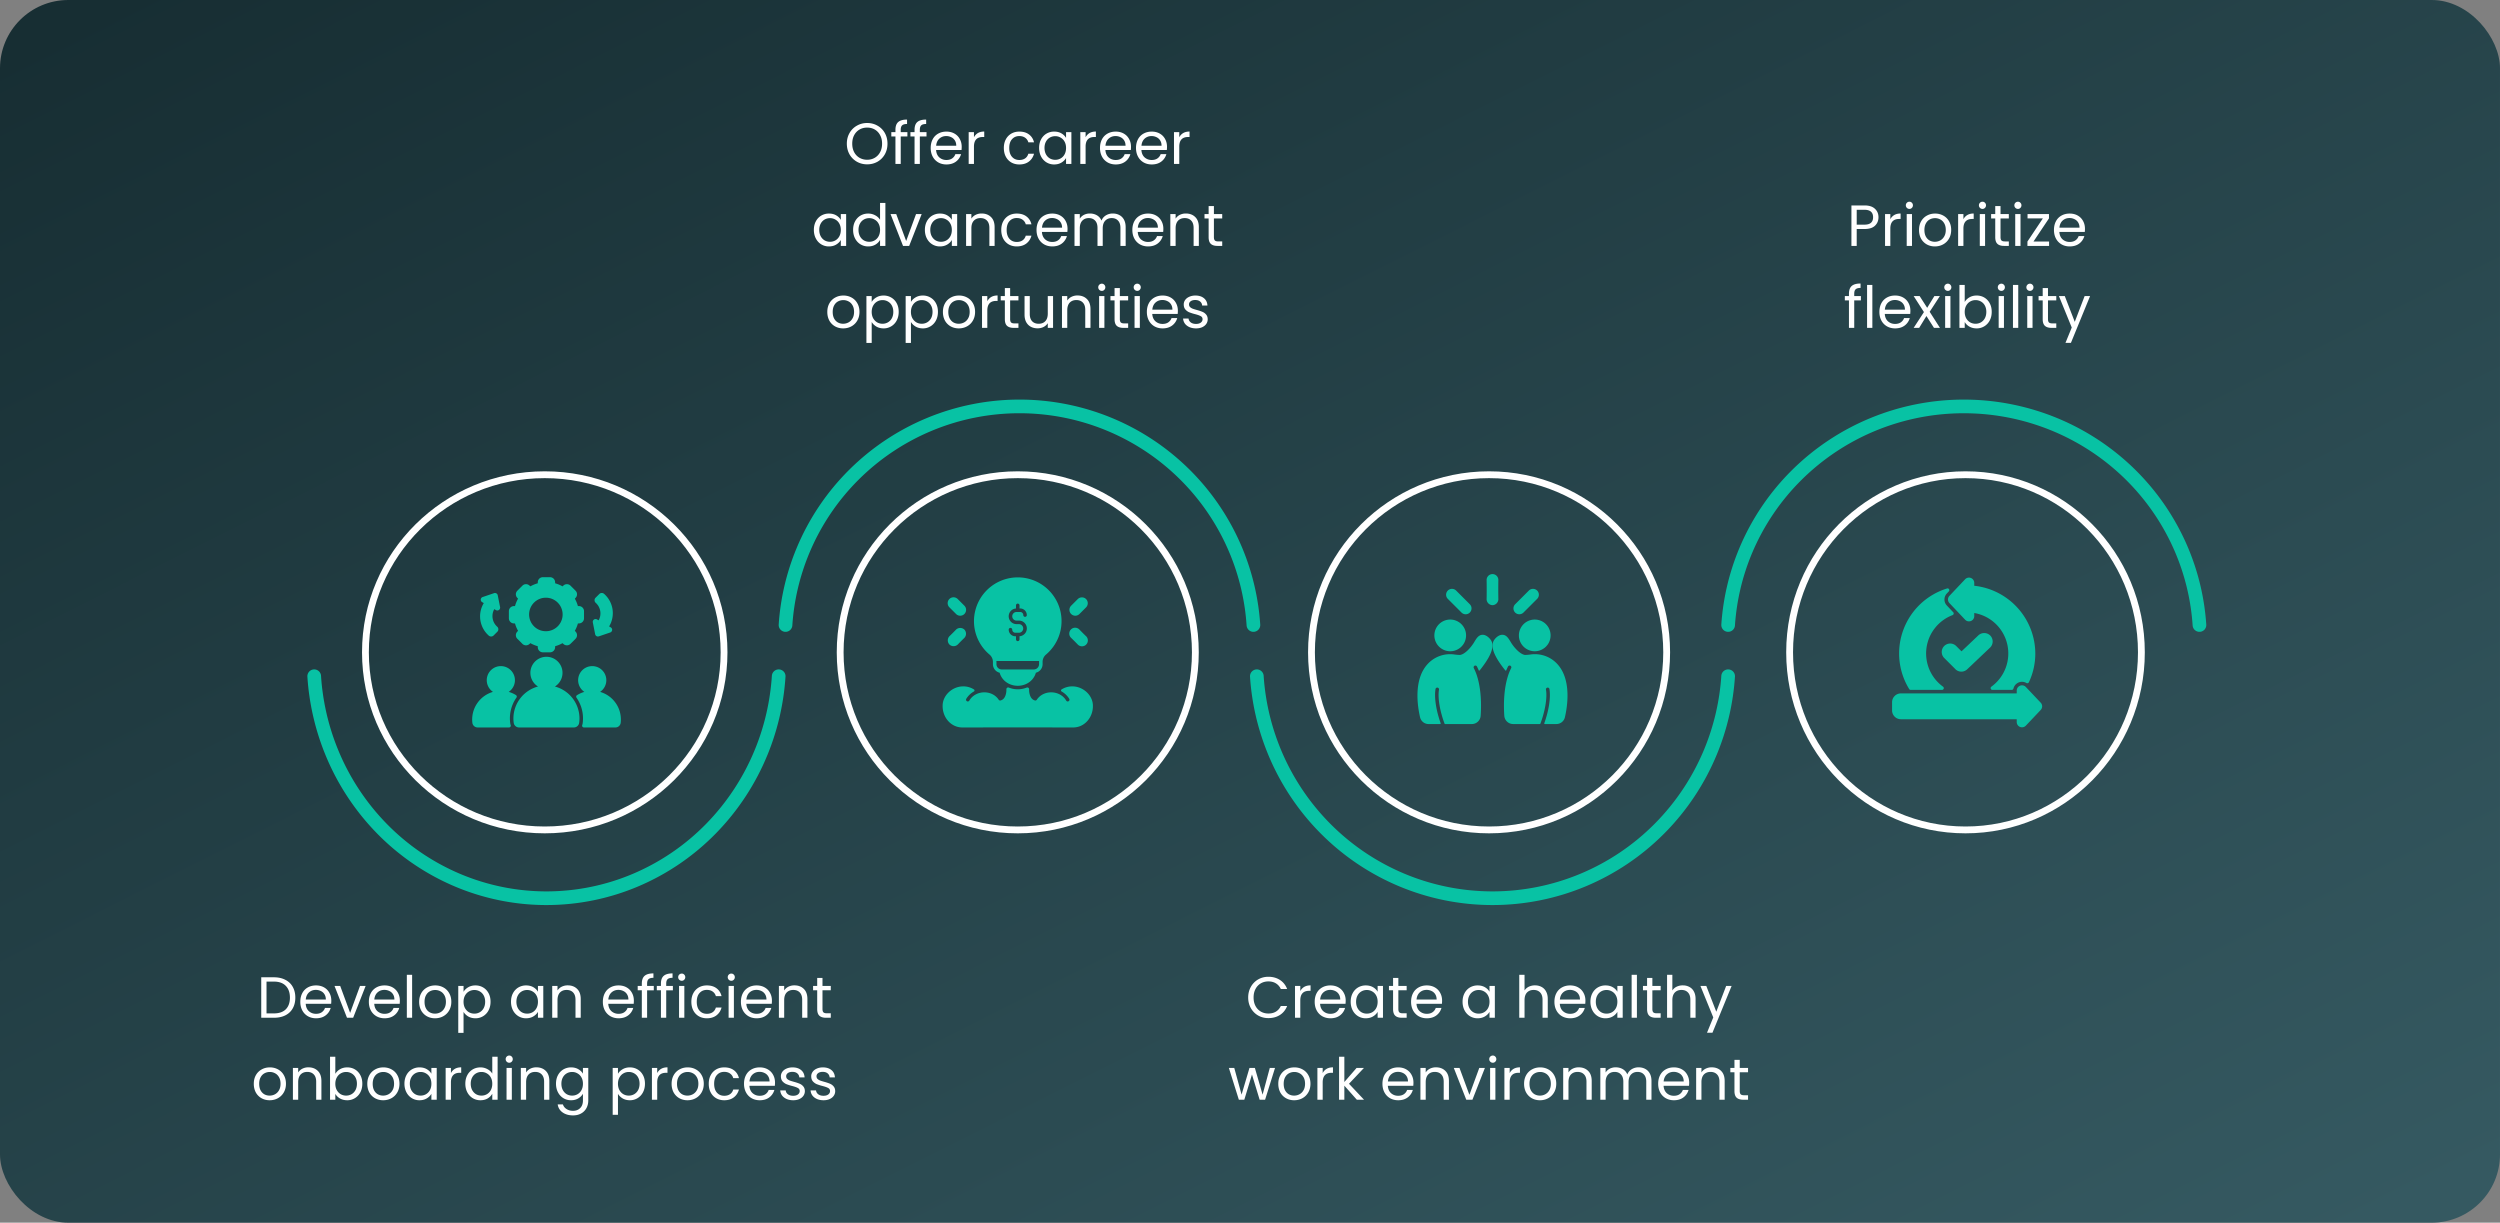 <svg xmlns="http://www.w3.org/2000/svg" width="732" height="358" fill="none"><rect width="100%" height="100%" fill="#808080" stroke="none"/><rect width="732" height="358" fill="url(#a)" rx="20"/><path stroke="#fff" stroke-width="2" d="M159.5 139c29.004 0 52.5 23.29 52.5 52s-23.496 52-52.5 52-52.5-23.29-52.5-52 23.496-52 52.5-52Z"/><path stroke="#08C2A4" stroke-linecap="round" stroke-width="4" d="M228 198a70.736 70.736 0 0 1-5.039 22.037 69.7 69.7 0 0 1-14.773 22.579 68.1 68.1 0 0 1-22.109 15.086A66.9 66.9 0 0 1 160 263c-8.949 0-17.811-1.8-26.079-5.298a68.1 68.1 0 0 1-22.109-15.086 69.7 69.7 0 0 1-14.773-22.579A70.7 70.7 0 0 1 92 198M230 183a68.385 68.385 0 0 1 5.076-21.698 68.5 68.5 0 0 1 14.881-22.231 68.7 68.7 0 0 1 22.272-14.855 68.75 68.75 0 0 1 52.542 0 68.7 68.7 0 0 1 22.272 14.855 68.5 68.5 0 0 1 14.881 22.231A68.4 68.4 0 0 1 367 183M506 198a70 70 0 0 1-5.113 22.037 69.6 69.6 0 0 1-14.99 22.579 69.1 69.1 0 0 1-22.434 15.086A68.8 68.8 0 0 1 437 263a68.8 68.8 0 0 1-26.463-5.298 69.1 69.1 0 0 1-22.434-15.086 69.6 69.6 0 0 1-14.99-22.579A70 70 0 0 1 368 198M506 183a68.07 68.07 0 0 1 5.113-21.698 68.5 68.5 0 0 1 14.99-22.231 69.2 69.2 0 0 1 22.434-14.855A69.7 69.7 0 0 1 575 119a69.7 69.7 0 0 1 26.463 5.216 69.2 69.2 0 0 1 22.434 14.855 68.5 68.5 0 0 1 14.99 22.231A68 68 0 0 1 644 183"/><circle cx="298" cy="191" r="52" stroke="#fff" stroke-width="2"/><circle cx="436" cy="191" r="52" stroke="#fff" stroke-width="2"/><path stroke="#fff" stroke-width="2" d="M575.5 139c28.434 0 51.5 23.272 51.5 52s-23.066 52-51.5 52-51.5-23.272-51.5-52 23.066-52 51.5-52Z"/><path fill="#fff" d="M80.179 286.151q1.938 0 3.349.731 1.428.714 2.176 2.057.765 1.342.765 3.162t-.765 3.162q-.748 1.326-2.176 2.04-1.411.697-3.35.697H76.49v-11.849zm0 10.574q2.295 0 3.502-1.207 1.207-1.224 1.207-3.417 0-2.21-1.224-3.451-1.208-1.24-3.485-1.241h-2.142v9.316zm16.83-3.74q0 .442-.05.935h-7.447q.085 1.377.935 2.159.867.765 2.091.765 1.003 0 1.666-.459.68-.476.952-1.258h1.666a4.05 4.05 0 0 1-1.496 2.193q-1.122.833-2.788.833-1.326 0-2.38-.595a4.25 4.25 0 0 1-1.632-1.683q-.595-1.106-.595-2.55 0-1.445.578-2.533a4 4 0 0 1 1.615-1.666q1.055-.595 2.414-.595 1.326 0 2.346.578a3.93 3.93 0 0 1 1.564 1.598q.561 1.003.561 2.278m-1.598-.323q0-.884-.39-1.513a2.46 2.46 0 0 0-1.072-.969 3.2 3.2 0 0 0-1.479-.34q-1.172 0-2.006.748-.816.748-.935 2.074zm7.108 3.91 2.89-7.888h1.649L103.403 298h-1.802l-3.655-9.316h1.666zm14.561-3.587q0 .442-.051.935h-7.446q.086 1.377.935 2.159.867.765 2.091.765 1.003 0 1.666-.459.68-.476.952-1.258h1.666a4.05 4.05 0 0 1-1.496 2.193q-1.122.833-2.788.833-1.326 0-2.38-.595a4.25 4.25 0 0 1-1.632-1.683q-.595-1.106-.595-2.55 0-1.445.578-2.533a4.02 4.02 0 0 1 1.615-1.666q1.055-.595 2.414-.595 1.326 0 2.346.578t1.564 1.598q.561 1.003.561 2.278m-1.598-.323q0-.884-.391-1.513a2.45 2.45 0 0 0-1.071-.969 3.2 3.2 0 0 0-1.479-.34q-1.173 0-2.006.748-.816.748-.935 2.074zm5.187-7.242V298h-1.547v-12.58zm6.7 12.733q-1.31 0-2.38-.595a4.33 4.33 0 0 1-1.666-1.683q-.595-1.106-.595-2.55 0-1.428.612-2.516a4.25 4.25 0 0 1 1.7-1.683q1.071-.595 2.397-.595t2.397.595a4.2 4.2 0 0 1 1.683 1.666q.629 1.088.629 2.533t-.646 2.55a4.4 4.4 0 0 1-1.717 1.683q-1.088.595-2.414.595m0-1.36q.833 0 1.564-.391a2.93 2.93 0 0 0 1.173-1.173q.459-.782.459-1.904t-.442-1.904-1.156-1.156a3.17 3.17 0 0 0-1.547-.391q-.85 0-1.564.391-.697.374-1.122 1.156t-.425 1.904q0 1.139.408 1.921.424.781 1.122 1.173a3.2 3.2 0 0 0 1.53.374m8.358-6.392q.459-.8 1.36-1.326.918-.544 2.125-.544 1.24 0 2.244.595 1.02.596 1.598 1.683.578 1.071.578 2.499 0 1.411-.578 2.516a4.25 4.25 0 0 1-1.598 1.717 4.22 4.22 0 0 1-2.244.612q-1.19 0-2.108-.527-.901-.544-1.377-1.343v6.137h-1.547v-13.736h1.547zm6.324 2.907q0-1.054-.425-1.836a2.93 2.93 0 0 0-1.156-1.19 3.13 3.13 0 0 0-1.581-.408q-.85 0-1.581.425-.714.408-1.156 1.207-.425.782-.425 1.819 0 1.054.425 1.853.442.782 1.156 1.207a3.2 3.2 0 0 0 1.581.408 3.13 3.13 0 0 0 1.581-.408 3.04 3.04 0 0 0 1.156-1.207q.425-.8.425-1.87m7.572 0q0-1.428.578-2.499a4.2 4.2 0 0 1 1.581-1.683 4.4 4.4 0 0 1 2.261-.595q1.224 0 2.125.527.9.526 1.343 1.326v-1.7h1.564V298h-1.564v-1.734q-.459.816-1.377 1.36-.902.527-2.108.527a4.2 4.2 0 0 1-2.244-.612 4.3 4.3 0 0 1-1.581-1.717q-.578-1.105-.578-2.516m7.888.017q0-1.055-.425-1.836a2.93 2.93 0 0 0-1.156-1.19 3.04 3.04 0 0 0-1.581-.425 3.13 3.13 0 0 0-1.581.408 2.96 2.96 0 0 0-1.139 1.19q-.425.781-.425 1.836 0 1.07.425 1.87.425.782 1.139 1.207a3.13 3.13 0 0 0 1.581.408 3.13 3.13 0 0 0 1.581-.408 3.05 3.05 0 0 0 1.156-1.207q.425-.799.425-1.853m8.717-4.811q1.7 0 2.754 1.037 1.054 1.02 1.054 2.958V298h-1.53v-5.27q0-1.394-.697-2.125-.697-.748-1.904-.748-1.224 0-1.955.765-.714.765-.714 2.227V298h-1.547v-9.316h1.547v1.326q.46-.714 1.241-1.105a3.9 3.9 0 0 1 1.751-.391m19.367 4.471q0 .442-.051.935h-7.446q.085 1.377.935 2.159.867.765 2.091.765 1.003 0 1.666-.459.68-.476.952-1.258h1.666a4.05 4.05 0 0 1-1.496 2.193q-1.122.833-2.788.833-1.326 0-2.38-.595a4.25 4.25 0 0 1-1.632-1.683q-.595-1.106-.595-2.55 0-1.445.578-2.533a4 4 0 0 1 1.615-1.666q1.054-.595 2.414-.595 1.326 0 2.346.578t1.564 1.598q.561 1.003.561 2.278m-1.598-.323q0-.884-.391-1.513a2.46 2.46 0 0 0-1.071-.969 3.2 3.2 0 0 0-1.479-.34q-1.173 0-2.006.748-.816.748-.935 2.074zm7.431-2.703h-1.955V298h-1.547v-8.041h-1.207v-1.275h1.207v-.663q0-1.564.799-2.278.816-.73 2.601-.731v1.292q-1.02 0-1.445.408-.408.391-.408 1.309v.663h1.955zm5.595 0h-1.955V298h-1.547v-8.041h-1.207v-1.275h1.207v-.663q0-1.564.799-2.278.816-.73 2.601-.731v1.292q-1.02 0-1.445.408-.408.391-.408 1.309v.663h1.955zm2.603-2.788q-.442 0-.748-.306a1.02 1.02 0 0 1-.306-.748q0-.442.306-.748t.748-.306q.424 0 .714.306.306.306.306.748t-.306.748a.94.94 0 0 1-.714.306m.748 1.513V298h-1.547v-9.316zm2.058 4.641q0-1.445.578-2.516a4.17 4.17 0 0 1 1.598-1.683q1.038-.595 2.363-.595 1.718 0 2.822.833 1.122.833 1.479 2.312h-1.666a2.37 2.37 0 0 0-.935-1.343q-.68-.493-1.7-.493-1.326 0-2.142.918-.816.901-.816 2.567 0 1.683.816 2.601t2.142.918q1.02 0 1.7-.476t.935-1.36h1.666q-.374 1.428-1.496 2.295-1.122.85-2.805.85-1.325 0-2.363-.595a4.17 4.17 0 0 1-1.598-1.683q-.578-1.087-.578-2.55m11.703-6.154q-.442 0-.748-.306a1.02 1.02 0 0 1-.306-.748q0-.442.306-.748.307-.306.748-.306a.94.94 0 0 1 .714.306q.306.306.306.748t-.306.748a.94.94 0 0 1-.714.306m.748 1.513V298h-1.547v-9.316zm11.137 4.301q0 .442-.051.935h-7.446q.085 1.377.935 2.159.867.765 2.091.765 1.003 0 1.666-.459.68-.476.952-1.258h1.666a4.05 4.05 0 0 1-1.496 2.193q-1.122.833-2.788.833-1.326 0-2.38-.595a4.25 4.25 0 0 1-1.632-1.683q-.595-1.106-.595-2.55 0-1.445.578-2.533a4 4 0 0 1 1.615-1.666q1.054-.595 2.414-.595 1.326 0 2.346.578t1.564 1.598q.561 1.003.561 2.278m-1.598-.323q0-.884-.391-1.513a2.46 2.46 0 0 0-1.071-.969 3.2 3.2 0 0 0-1.479-.34q-1.173 0-2.006.748-.816.748-.935 2.074zm8.179-4.148q1.7 0 2.754 1.037 1.054 1.02 1.054 2.958V298h-1.53v-5.27q0-1.394-.697-2.125-.697-.748-1.904-.748-1.224 0-1.955.765-.714.765-.714 2.227V298h-1.547v-9.316h1.547v1.326q.46-.714 1.241-1.105a3.9 3.9 0 0 1 1.751-.391m8.222 1.445v5.491q0 .68.289.969.29.272 1.003.272h1.139V298h-1.394q-1.292 0-1.938-.595t-.646-1.955v-5.491h-1.207v-1.275h1.207v-2.346h1.547v2.346h2.431v1.275zM78.951 322.153q-1.31 0-2.38-.595a4.33 4.33 0 0 1-1.666-1.683q-.595-1.106-.595-2.55 0-1.428.612-2.516a4.26 4.26 0 0 1 1.7-1.683q1.071-.595 2.397-.595t2.397.595a4.2 4.2 0 0 1 1.683 1.666q.629 1.088.629 2.533t-.646 2.55a4.4 4.4 0 0 1-1.717 1.683q-1.088.595-2.414.595m0-1.36q.832 0 1.564-.391a2.93 2.93 0 0 0 1.173-1.173q.459-.782.459-1.904t-.442-1.904-1.156-1.156a3.17 3.17 0 0 0-1.547-.391 3.2 3.2 0 0 0-1.564.391q-.698.374-1.122 1.156t-.425 1.904q0 1.139.408 1.921.424.781 1.122 1.173.696.374 1.53.374m11.35-8.279q1.7 0 2.754 1.037 1.053 1.02 1.054 2.958V322h-1.53v-5.27q0-1.394-.697-2.125-.698-.748-1.904-.748-1.224 0-1.955.765-.714.765-.714 2.227V322h-1.547v-9.316h1.547v1.326q.46-.714 1.24-1.105a3.9 3.9 0 0 1 1.752-.391m7.882 1.904q.476-.833 1.394-1.36t2.091-.527q1.257 0 2.261.595a4.2 4.2 0 0 1 1.581 1.683q.578 1.071.578 2.499 0 1.411-.578 2.516a4.26 4.26 0 0 1-1.598 1.717 4.22 4.22 0 0 1-2.244.612q-1.207 0-2.125-.527-.901-.527-1.36-1.343V322h-1.547v-12.58h1.547zm6.324 2.89q0-1.054-.425-1.836a2.93 2.93 0 0 0-1.156-1.19 3.13 3.13 0 0 0-1.581-.408q-.85 0-1.581.425-.714.408-1.156 1.207-.425.782-.425 1.819 0 1.054.425 1.853.442.782 1.156 1.207a3.2 3.2 0 0 0 1.581.408 3.13 3.13 0 0 0 1.581-.408 3.05 3.05 0 0 0 1.156-1.207q.425-.8.425-1.87m7.68 4.845q-1.31 0-2.38-.595a4.33 4.33 0 0 1-1.666-1.683q-.595-1.106-.595-2.55 0-1.428.612-2.516a4.25 4.25 0 0 1 1.7-1.683q1.071-.595 2.397-.595t2.397.595a4.2 4.2 0 0 1 1.683 1.666q.629 1.088.629 2.533t-.646 2.55a4.4 4.4 0 0 1-1.717 1.683q-1.088.595-2.414.595m0-1.36q.833 0 1.564-.391a2.93 2.93 0 0 0 1.173-1.173q.459-.782.459-1.904t-.442-1.904-1.156-1.156a3.17 3.17 0 0 0-1.547-.391q-.85 0-1.564.391-.698.374-1.122 1.156t-.425 1.904q0 1.139.408 1.921.424.781 1.122 1.173a3.2 3.2 0 0 0 1.53.374m6.233-3.485q0-1.428.578-2.499a4.2 4.2 0 0 1 1.581-1.683 4.4 4.4 0 0 1 2.261-.595q1.224 0 2.125.527.901.526 1.343 1.326v-1.7h1.564V322h-1.564v-1.734q-.459.816-1.377 1.36-.901.527-2.108.527a4.22 4.22 0 0 1-2.244-.612 4.3 4.3 0 0 1-1.581-1.717q-.578-1.105-.578-2.516m7.888.017q0-1.055-.425-1.836a2.93 2.93 0 0 0-1.156-1.19 3.04 3.04 0 0 0-1.581-.425 3.13 3.13 0 0 0-1.581.408 2.96 2.96 0 0 0-1.139 1.19q-.425.781-.425 1.836 0 1.07.425 1.87.425.782 1.139 1.207a3.13 3.13 0 0 0 1.581.408 3.13 3.13 0 0 0 1.581-.408 3.04 3.04 0 0 0 1.156-1.207q.425-.799.425-1.853m5.725-3.128a3 3 0 0 1 1.156-1.241q.765-.442 1.853-.442v1.598h-.408q-2.601 0-2.601 2.822V322h-1.547v-9.316h1.547zm4.217 3.111q0-1.428.578-2.499a4.2 4.2 0 0 1 1.581-1.683q1.02-.595 2.278-.595 1.088 0 2.023.51.934.493 1.428 1.309v-4.93h1.564V322h-1.564v-1.751q-.459.832-1.36 1.377-.901.527-2.108.527a4.3 4.3 0 0 1-2.261-.612 4.3 4.3 0 0 1-1.581-1.717q-.578-1.105-.578-2.516m7.888.017q0-1.055-.425-1.836a2.93 2.93 0 0 0-1.156-1.19 3.04 3.04 0 0 0-1.581-.425 3.13 3.13 0 0 0-1.581.408 2.96 2.96 0 0 0-1.139 1.19q-.425.781-.425 1.836 0 1.07.425 1.87.425.782 1.139 1.207a3.13 3.13 0 0 0 1.581.408 3.13 3.13 0 0 0 1.581-.408 3.04 3.04 0 0 0 1.156-1.207q.425-.799.425-1.853m4.977-6.154q-.442 0-.748-.306a1.02 1.02 0 0 1-.306-.748q0-.442.306-.748t.748-.306a.94.94 0 0 1 .714.306q.306.306.306.748t-.306.748a.94.94 0 0 1-.714.306m.748 1.513V322h-1.547v-9.316zm7.176-.17q1.7 0 2.754 1.037 1.054 1.02 1.054 2.958V322h-1.53v-5.27q0-1.394-.697-2.125-.697-.748-1.904-.748-1.224 0-1.955.765-.714.765-.714 2.227V322H152.5v-9.316h1.547v1.326q.46-.714 1.241-1.105a3.9 3.9 0 0 1 1.751-.391m10.177.017q1.207 0 2.108.527.918.526 1.36 1.326v-1.7h1.564v9.52q0 1.275-.544 2.261a3.85 3.85 0 0 1-1.564 1.564q-1.004.561-2.346.561-1.836 0-3.06-.867t-1.445-2.363h1.53q.255.85 1.054 1.36.8.527 1.921.527 1.275 0 2.074-.799.816-.8.816-2.244v-1.955q-.459.816-1.36 1.36t-2.108.544a4.3 4.3 0 0 1-2.261-.612 4.3 4.3 0 0 1-1.581-1.717q-.578-1.105-.578-2.516 0-1.428.578-2.499a4.2 4.2 0 0 1 1.581-1.683 4.4 4.4 0 0 1 2.261-.595m3.468 4.794q0-1.055-.425-1.836a2.93 2.93 0 0 0-1.156-1.19 3.04 3.04 0 0 0-1.581-.425 3.13 3.13 0 0 0-1.581.408 2.96 2.96 0 0 0-1.139 1.19q-.425.781-.425 1.836 0 1.07.425 1.87.425.782 1.139 1.207a3.13 3.13 0 0 0 1.581.408 3.13 3.13 0 0 0 1.581-.408 3.04 3.04 0 0 0 1.156-1.207q.425-.799.425-1.853m10.257-2.924q.46-.8 1.36-1.326.918-.544 2.125-.544 1.242 0 2.244.595 1.02.596 1.598 1.683.578 1.071.578 2.499 0 1.411-.578 2.516a4.25 4.25 0 0 1-1.598 1.717 4.2 4.2 0 0 1-2.244.612q-1.19 0-2.108-.527-.9-.544-1.377-1.343v6.137h-1.547v-13.736h1.547zm6.324 2.907q0-1.054-.425-1.836a2.9 2.9 0 0 0-1.156-1.19 3.13 3.13 0 0 0-1.581-.408q-.849 0-1.581.425-.714.408-1.156 1.207-.425.782-.425 1.819 0 1.054.425 1.853.442.782 1.156 1.207a3.2 3.2 0 0 0 1.581.408 3.13 3.13 0 0 0 1.581-.408 3.04 3.04 0 0 0 1.156-1.207q.425-.8.425-1.87m5.165-3.111a3 3 0 0 1 1.156-1.241q.764-.442 1.853-.442v1.598h-.408q-2.601 0-2.601 2.822V322h-1.547v-9.316h1.547zm8.858 7.956q-1.31 0-2.38-.595a4.33 4.33 0 0 1-1.666-1.683q-.595-1.106-.595-2.55 0-1.428.612-2.516a4.25 4.25 0 0 1 1.7-1.683q1.071-.595 2.397-.595t2.397.595a4.2 4.2 0 0 1 1.683 1.666q.629 1.088.629 2.533t-.646 2.55a4.4 4.4 0 0 1-1.717 1.683q-1.089.595-2.414.595m0-1.36q.832 0 1.564-.391a2.93 2.93 0 0 0 1.173-1.173q.459-.782.459-1.904t-.442-1.904-1.156-1.156a3.17 3.17 0 0 0-1.547-.391q-.85 0-1.564.391-.697.374-1.122 1.156t-.425 1.904q0 1.139.408 1.921.424.781 1.122 1.173.696.374 1.53.374m6.233-3.468q0-1.445.578-2.516a4.16 4.16 0 0 1 1.598-1.683q1.037-.595 2.363-.595 1.716 0 2.822.833 1.122.833 1.479 2.312h-1.666a2.38 2.38 0 0 0-.935-1.343q-.68-.493-1.7-.493-1.326 0-2.142.918-.816.901-.816 2.567 0 1.683.816 2.601t2.142.918q1.02 0 1.7-.476t.935-1.36h1.666q-.375 1.428-1.496 2.295-1.122.85-2.805.85-1.326 0-2.363-.595a4.16 4.16 0 0 1-1.598-1.683q-.578-1.087-.578-2.55m19.404-.34q0 .442-.051.935h-7.446q.084 1.377.935 2.159.867.765 2.091.765 1.002 0 1.666-.459a2.5 2.5 0 0 0 .952-1.258h1.666a4.05 4.05 0 0 1-1.496 2.193q-1.122.833-2.788.833-1.327 0-2.38-.595a4.24 4.24 0 0 1-1.632-1.683q-.595-1.106-.595-2.55 0-1.445.578-2.533a4 4 0 0 1 1.615-1.666q1.053-.595 2.414-.595 1.326 0 2.346.578t1.564 1.598q.561 1.003.561 2.278m-1.598-.323q0-.884-.391-1.513a2.46 2.46 0 0 0-1.071-.969 3.2 3.2 0 0 0-1.479-.34q-1.173 0-2.006.748-.816.748-.935 2.074zm6.938 5.491q-1.071 0-1.921-.357-.85-.374-1.343-1.02a2.75 2.75 0 0 1-.544-1.513h1.598q.067.697.646 1.139.594.442 1.547.442.884 0 1.394-.391t.51-.986q0-.612-.544-.901-.544-.306-1.683-.595a14 14 0 0 1-1.7-.544 3.2 3.2 0 0 1-1.122-.833q-.459-.56-.459-1.462 0-.714.425-1.309.424-.595 1.207-.935.781-.357 1.785-.357 1.547 0 2.499.782.951.782 1.02 2.142h-1.547a1.6 1.6 0 0 0-.595-1.173q-.528-.442-1.428-.442-.834 0-1.326.357t-.493.935q0 .459.289.765.306.289.748.476.459.17 1.258.391 1.002.272 1.632.544.629.255 1.071.782.459.526.476 1.377 0 .765-.425 1.377-.426.612-1.207.969-.766.34-1.768.34m8.882 0q-1.072 0-1.921-.357-.85-.374-1.343-1.02a2.75 2.75 0 0 1-.544-1.513h1.598q.067.697.646 1.139.594.442 1.547.442.884 0 1.394-.391t.51-.986q0-.612-.544-.901-.544-.306-1.683-.595a14 14 0 0 1-1.7-.544 3.2 3.2 0 0 1-1.122-.833q-.459-.56-.459-1.462 0-.714.425-1.309.424-.595 1.207-.935.781-.357 1.785-.357 1.547 0 2.499.782.951.782 1.02 2.142h-1.547a1.6 1.6 0 0 0-.595-1.173q-.528-.442-1.428-.442-.834 0-1.326.357t-.493.935q0 .459.289.765.306.289.748.476.459.17 1.258.391 1.002.272 1.632.544.629.255 1.071.782.459.526.476 1.377 0 .765-.425 1.377-.426.612-1.207.969-.766.34-1.768.34M253.905 48.119q-1.648 0-3.009-.765a5.8 5.8 0 0 1-2.159-2.159q-.782-1.395-.782-3.128t.782-3.111a5.65 5.65 0 0 1 2.159-2.159q1.36-.782 3.009-.782 1.666 0 3.026.782a5.55 5.55 0 0 1 2.142 2.142q.782 1.377.782 3.128 0 1.75-.782 3.128a5.7 5.7 0 0 1-2.142 2.159q-1.36.765-3.026.765m0-1.343q1.241 0 2.227-.578a4 4 0 0 0 1.564-1.649q.578-1.07.578-2.482 0-1.429-.578-2.482a4.03 4.03 0 0 0-1.547-1.649q-.986-.578-2.244-.578t-2.244.578a4.14 4.14 0 0 0-1.564 1.649q-.561 1.054-.561 2.482 0 1.41.561 2.482a4.14 4.14 0 0 0 1.564 1.649q1.004.578 2.244.578m11.783-6.817h-1.955V48h-1.547v-8.041h-1.207v-1.275h1.207v-.663q0-1.564.799-2.278.816-.73 2.601-.731v1.292q-1.02 0-1.445.408-.408.39-.408 1.309v.663h1.955zm5.595 0h-1.955V48h-1.547v-8.041h-1.207v-1.275h1.207v-.663q0-1.564.799-2.278.816-.73 2.601-.731v1.292q-1.02 0-1.445.408-.408.39-.408 1.309v.663h1.955zm10.304 3.026q0 .442-.051.935h-7.446q.084 1.377.935 2.159.867.765 2.091.765 1.003 0 1.666-.459a2.5 2.5 0 0 0 .952-1.258h1.666a4.05 4.05 0 0 1-1.496 2.193q-1.122.833-2.788.833-1.327 0-2.38-.595a4.23 4.23 0 0 1-1.632-1.683q-.595-1.106-.595-2.55 0-1.445.578-2.533a4 4 0 0 1 1.615-1.666q1.053-.595 2.414-.595 1.326 0 2.346.578t1.564 1.598q.561 1.003.561 2.278m-1.598-.323q0-.885-.391-1.513a2.46 2.46 0 0 0-1.071-.969 3.2 3.2 0 0 0-1.479-.34q-1.173 0-2.006.748-.816.748-.935 2.074zm5.187-2.465a3 3 0 0 1 1.156-1.241q.764-.442 1.853-.442v1.598h-.408q-2.601 0-2.601 2.822V48h-1.547v-9.316h1.547zm8.749 3.128q0-1.445.578-2.516a4.16 4.16 0 0 1 1.598-1.683q1.037-.595 2.363-.595 1.717 0 2.822.833 1.122.833 1.479 2.312h-1.666a2.38 2.38 0 0 0-.935-1.343q-.68-.493-1.7-.493-1.326 0-2.142.918-.816.9-.816 2.567 0 1.683.816 2.601t2.142.918q1.02 0 1.7-.476.68-.475.935-1.36h1.666q-.374 1.428-1.496 2.295-1.122.85-2.805.85-1.326 0-2.363-.595a4.16 4.16 0 0 1-1.598-1.683q-.578-1.088-.578-2.55m10.326-.017q0-1.428.578-2.499a4.2 4.2 0 0 1 1.581-1.683 4.4 4.4 0 0 1 2.261-.595q1.224 0 2.125.527t1.343 1.326v-1.7h1.564V48h-1.564v-1.734q-.459.816-1.377 1.36-.901.527-2.108.527a4.22 4.22 0 0 1-2.244-.612 4.3 4.3 0 0 1-1.581-1.717q-.578-1.105-.578-2.516m7.888.017q0-1.055-.425-1.836a2.93 2.93 0 0 0-1.156-1.19 3.03 3.03 0 0 0-1.581-.425 3.13 3.13 0 0 0-1.581.408 2.96 2.96 0 0 0-1.139 1.19q-.425.782-.425 1.836 0 1.07.425 1.87.425.782 1.139 1.207a3.13 3.13 0 0 0 1.581.408 3.13 3.13 0 0 0 1.581-.408 3.04 3.04 0 0 0 1.156-1.207q.425-.799.425-1.853m5.725-3.128a3 3 0 0 1 1.156-1.241q.765-.442 1.853-.442v1.598h-.408q-2.601 0-2.601 2.822V48h-1.547v-9.316h1.547zm13.295 2.788q0 .442-.051.935h-7.446q.085 1.377.935 2.159.867.765 2.091.765 1.003 0 1.666-.459.68-.476.952-1.258h1.666a4.04 4.04 0 0 1-1.496 2.193q-1.122.833-2.788.833-1.326 0-2.38-.595a4.25 4.25 0 0 1-1.632-1.683q-.595-1.106-.595-2.55 0-1.445.578-2.533a4 4 0 0 1 1.615-1.666q1.054-.595 2.414-.595 1.326 0 2.346.578t1.564 1.598q.561 1.003.561 2.278m-1.598-.323q0-.885-.391-1.513a2.46 2.46 0 0 0-1.071-.969 3.2 3.2 0 0 0-1.479-.34q-1.173 0-2.006.748-.816.748-.935 2.074zm12.14.323q0 .442-.051.935h-7.446q.085 1.377.935 2.159.867.765 2.091.765 1.003 0 1.666-.459.68-.476.952-1.258h1.666a4.04 4.04 0 0 1-1.496 2.193q-1.122.833-2.788.833-1.326 0-2.38-.595a4.25 4.25 0 0 1-1.632-1.683q-.595-1.106-.595-2.55 0-1.445.578-2.533a4 4 0 0 1 1.615-1.666q1.054-.595 2.414-.595 1.326 0 2.346.578t1.564 1.598q.561 1.003.561 2.278m-1.598-.323q0-.885-.391-1.513a2.46 2.46 0 0 0-1.071-.969 3.2 3.2 0 0 0-1.479-.34q-1.173 0-2.006.748-.816.748-.935 2.074zm5.187-2.465a3 3 0 0 1 1.156-1.241q.765-.442 1.853-.442v1.598h-.408q-2.601 0-2.601 2.822V48h-1.547v-9.316h1.547zM238.301 67.308q0-1.428.578-2.499a4.2 4.2 0 0 1 1.581-1.683 4.4 4.4 0 0 1 2.261-.595q1.225 0 2.125.527.902.527 1.343 1.326v-1.7h1.564V72h-1.564v-1.734q-.459.816-1.377 1.36-.9.527-2.108.527a4.22 4.22 0 0 1-2.244-.612q-1.002-.612-1.581-1.717-.578-1.105-.578-2.516m7.888.017q0-1.055-.425-1.836a2.9 2.9 0 0 0-1.156-1.19 3.03 3.03 0 0 0-1.581-.425 3.13 3.13 0 0 0-1.581.408 2.97 2.97 0 0 0-1.139 1.19q-.425.782-.425 1.836 0 1.07.425 1.87.425.782 1.139 1.207a3.13 3.13 0 0 0 1.581.408 3.13 3.13 0 0 0 1.581-.408 3.04 3.04 0 0 0 1.156-1.207q.425-.799.425-1.853m3.601-.017q0-1.428.578-2.499a4.2 4.2 0 0 1 1.581-1.683q1.02-.595 2.278-.595 1.087 0 2.023.51.934.493 1.428 1.309v-4.93h1.564V72h-1.564v-1.751q-.46.833-1.36 1.377-.902.527-2.108.527a4.3 4.3 0 0 1-2.261-.612 4.3 4.3 0 0 1-1.581-1.717q-.578-1.105-.578-2.516m7.888.017q0-1.055-.425-1.836a2.93 2.93 0 0 0-1.156-1.19 3.03 3.03 0 0 0-1.581-.425 3.13 3.13 0 0 0-1.581.408 2.96 2.96 0 0 0-1.139 1.19q-.425.782-.425 1.836 0 1.07.425 1.87.425.782 1.139 1.207a3.13 3.13 0 0 0 1.581.408 3.13 3.13 0 0 0 1.581-.408 3.05 3.05 0 0 0 1.156-1.207q.425-.799.425-1.853m7.646 3.247 2.89-7.888h1.649L266.208 72h-1.802l-3.655-9.316h1.666zm5.483-3.264q0-1.428.578-2.499a4.2 4.2 0 0 1 1.581-1.683 4.4 4.4 0 0 1 2.261-.595q1.224 0 2.125.527.902.527 1.343 1.326v-1.7h1.564V72h-1.564v-1.734q-.459.816-1.377 1.36-.9.527-2.108.527a4.22 4.22 0 0 1-2.244-.612q-1.002-.612-1.581-1.717-.578-1.105-.578-2.516m7.888.017q0-1.055-.425-1.836a2.9 2.9 0 0 0-1.156-1.19 3.03 3.03 0 0 0-1.581-.425 3.13 3.13 0 0 0-1.581.408 2.97 2.97 0 0 0-1.139 1.19q-.425.782-.425 1.836 0 1.07.425 1.87.425.782 1.139 1.207a3.13 3.13 0 0 0 1.581.408 3.13 3.13 0 0 0 1.581-.408 3.04 3.04 0 0 0 1.156-1.207q.426-.799.425-1.853m8.717-4.811q1.701 0 2.754 1.037 1.054 1.02 1.054 2.958V72h-1.53v-5.27q0-1.395-.697-2.125-.696-.748-1.904-.748-1.224 0-1.955.765-.714.765-.714 2.227V72h-1.547v-9.316h1.547v1.326q.46-.714 1.241-1.105a3.9 3.9 0 0 1 1.751-.391m5.757 4.811q0-1.445.578-2.516a4.17 4.17 0 0 1 1.598-1.683q1.037-.595 2.363-.595 1.718 0 2.822.833 1.122.833 1.479 2.312h-1.666a2.37 2.37 0 0 0-.935-1.343q-.68-.493-1.7-.493-1.326 0-2.142.918-.816.9-.816 2.567 0 1.683.816 2.601t2.142.918q1.02 0 1.7-.476.68-.475.935-1.36h1.666q-.374 1.428-1.496 2.295-1.122.85-2.805.85-1.326 0-2.363-.595a4.17 4.17 0 0 1-1.598-1.683q-.578-1.088-.578-2.55m19.405-.34q0 .442-.051.935h-7.446q.084 1.377.935 2.159.867.765 2.091.765 1.002 0 1.666-.459a2.5 2.5 0 0 0 .952-1.258h1.666a4.05 4.05 0 0 1-1.496 2.193q-1.123.833-2.788.833-1.327 0-2.38-.595a4.23 4.23 0 0 1-1.632-1.683q-.595-1.106-.595-2.55 0-1.445.578-2.533a4 4 0 0 1 1.615-1.666q1.053-.595 2.414-.595 1.326 0 2.346.578t1.564 1.598q.561 1.003.561 2.278m-1.598-.323q0-.885-.391-1.513a2.46 2.46 0 0 0-1.071-.969 3.2 3.2 0 0 0-1.479-.34q-1.173 0-2.006.748-.816.748-.935 2.074zm14.843-4.148q1.087 0 1.938.459.85.442 1.343 1.343.492.9.493 2.193V72h-1.53v-5.27q0-1.395-.697-2.125-.68-.748-1.853-.748-1.207 0-1.921.782-.714.765-.714 2.227V72h-1.53v-5.27q0-1.395-.697-2.125-.68-.748-1.853-.748-1.207 0-1.921.782-.714.765-.714 2.227V72h-1.547v-9.316h1.547v1.343a3.07 3.07 0 0 1 1.224-1.122 3.8 3.8 0 0 1 1.717-.391q1.173 0 2.074.527t1.343 1.547a3.05 3.05 0 0 1 1.292-1.53 3.8 3.8 0 0 1 2.006-.544m14.811 4.471q0 .442-.051.935h-7.446q.086 1.377.935 2.159.867.765 2.091.765 1.003 0 1.666-.459.68-.476.952-1.258h1.666a4.04 4.04 0 0 1-1.496 2.193q-1.122.833-2.788.833-1.326 0-2.38-.595a4.25 4.25 0 0 1-1.632-1.683q-.594-1.106-.595-2.55 0-1.445.578-2.533a4.02 4.02 0 0 1 1.615-1.666q1.055-.595 2.414-.595 1.326 0 2.346.578t1.564 1.598q.561 1.003.561 2.278m-1.598-.323q0-.885-.391-1.513a2.45 2.45 0 0 0-1.071-.969 3.2 3.2 0 0 0-1.479-.34q-1.173 0-2.006.748-.815.748-.935 2.074zm8.179-4.148q1.701 0 2.754 1.037 1.054 1.02 1.054 2.958V72h-1.53v-5.27q0-1.395-.697-2.125-.696-.748-1.904-.748-1.224 0-1.955.765-.714.765-.714 2.227V72h-1.547v-9.316h1.547v1.326q.46-.714 1.241-1.105a3.9 3.9 0 0 1 1.751-.391m8.222 1.445v5.491q0 .68.289.969.29.272 1.003.272h1.139V72h-1.394q-1.291 0-1.938-.595-.645-.595-.646-1.955v-5.491h-1.207v-1.275h1.207v-2.346h1.547v2.346h2.431v1.275zM246.877 96.153q-1.31 0-2.38-.595a4.3 4.3 0 0 1-1.666-1.683q-.595-1.106-.595-2.55 0-1.427.612-2.516a4.26 4.26 0 0 1 1.7-1.683q1.071-.595 2.397-.595t2.397.595q1.071.577 1.683 1.666.629 1.088.629 2.533t-.646 2.55a4.4 4.4 0 0 1-1.717 1.683q-1.088.595-2.414.595m0-1.36q.833 0 1.564-.391.73-.39 1.173-1.173.459-.782.459-1.904t-.442-1.904-1.156-1.156a3.2 3.2 0 0 0-1.547-.391q-.85 0-1.564.391-.697.375-1.122 1.156-.425.782-.425 1.904 0 1.14.408 1.921.424.782 1.122 1.173.698.374 1.53.374m8.358-6.392q.459-.8 1.36-1.326.918-.544 2.125-.544 1.24 0 2.244.595a4.16 4.16 0 0 1 1.598 1.683q.578 1.071.578 2.499 0 1.411-.578 2.516a4.25 4.25 0 0 1-1.598 1.717 4.22 4.22 0 0 1-2.244.612q-1.19 0-2.108-.527-.901-.544-1.377-1.343v6.137h-1.547V86.684h1.547zm6.324 2.907q0-1.055-.425-1.836a2.93 2.93 0 0 0-1.156-1.19 3.13 3.13 0 0 0-1.581-.408 3.1 3.1 0 0 0-1.581.425q-.714.408-1.156 1.207-.425.782-.425 1.819 0 1.054.425 1.853.442.782 1.156 1.207a3.2 3.2 0 0 0 1.581.408 3.13 3.13 0 0 0 1.581-.408 3.04 3.04 0 0 0 1.156-1.207q.425-.8.425-1.87m5.164-2.907q.46-.8 1.36-1.326.919-.544 2.125-.544 1.242 0 2.244.595a4.16 4.16 0 0 1 1.598 1.683q.579 1.071.578 2.499 0 1.411-.578 2.516a4.25 4.25 0 0 1-1.598 1.717 4.2 4.2 0 0 1-2.244.612q-1.19 0-2.108-.527-.9-.544-1.377-1.343v6.137h-1.547V86.684h1.547zm6.324 2.907q0-1.055-.425-1.836a2.9 2.9 0 0 0-1.156-1.19 3.13 3.13 0 0 0-1.581-.408q-.849 0-1.581.425-.714.408-1.156 1.207-.425.782-.425 1.819 0 1.054.425 1.853.442.782 1.156 1.207a3.2 3.2 0 0 0 1.581.408 3.13 3.13 0 0 0 1.581-.408 3.04 3.04 0 0 0 1.156-1.207q.425-.8.425-1.87m7.68 4.845q-1.308 0-2.38-.595a4.33 4.33 0 0 1-1.666-1.683q-.595-1.106-.595-2.55 0-1.427.612-2.516a4.26 4.26 0 0 1 1.7-1.683q1.071-.595 2.397-.595t2.397.595q1.071.577 1.683 1.666.63 1.088.629 2.533 0 1.444-.646 2.55a4.37 4.37 0 0 1-1.717 1.683q-1.088.595-2.414.595m0-1.36q.834 0 1.564-.391.732-.39 1.173-1.173.459-.782.459-1.904t-.442-1.904-1.156-1.156a3.17 3.17 0 0 0-1.547-.391q-.85 0-1.564.391-.696.375-1.122 1.156-.425.782-.425 1.904 0 1.14.408 1.921.426.782 1.122 1.173.697.374 1.53.374m8.358-6.596a3 3 0 0 1 1.156-1.241q.765-.442 1.853-.442v1.598h-.408q-2.601 0-2.601 2.822V96h-1.547v-9.316h1.547zm6.682-.238v5.491q0 .68.289.969.29.272 1.003.272h1.139V96h-1.394q-1.292 0-1.938-.595t-.646-1.955v-5.491h-1.207v-1.275h1.207v-2.346h1.547v2.346h2.431v1.275zm12.568-1.275V96h-1.547v-1.377q-.443.714-1.241 1.122-.783.39-1.734.391-1.088 0-1.955-.442a3.4 3.4 0 0 1-1.377-1.36q-.493-.9-.493-2.193v-5.457h1.53v5.253q0 1.377.697 2.125.696.73 1.904.731 1.24 0 1.955-.765.714-.765.714-2.227v-5.117zm7.151-.17q1.7 0 2.754 1.037 1.053 1.02 1.054 2.958V96h-1.53v-5.27q0-1.395-.697-2.125-.698-.748-1.904-.748-1.224 0-1.955.765-.714.765-.714 2.227V96h-1.547v-9.316h1.547v1.326a3.1 3.1 0 0 1 1.241-1.105 3.9 3.9 0 0 1 1.751-.391m7.134-1.343q-.442 0-.748-.306a1.02 1.02 0 0 1-.306-.748q0-.442.306-.748t.748-.306q.424 0 .714.306.306.306.306.748t-.306.748a.94.94 0 0 1-.714.306m.748 1.513V96h-1.547v-9.316zm4.523 1.275v5.491q0 .68.289.969.29.272 1.003.272h1.139V96h-1.394q-1.292 0-1.938-.595t-.646-1.955v-5.491h-1.207v-1.275h1.207v-2.346h1.547v2.346h2.431v1.275zm5.105-2.788q-.442 0-.748-.306a1.02 1.02 0 0 1-.306-.748q0-.442.306-.748t.748-.306q.424 0 .714.306.306.306.306.748t-.306.748a.94.94 0 0 1-.714.306m.748 1.513V96h-1.547v-9.316zm11.136 4.301q0 .442-.051.935h-7.446q.086 1.377.935 2.159.867.765 2.091.765 1.003 0 1.666-.459.68-.476.952-1.258h1.666a4.04 4.04 0 0 1-1.496 2.193q-1.122.833-2.788.833-1.326 0-2.38-.595a4.25 4.25 0 0 1-1.632-1.683q-.594-1.106-.595-2.55 0-1.445.578-2.533a4.02 4.02 0 0 1 1.615-1.666q1.055-.595 2.414-.595 1.326 0 2.346.578t1.564 1.598q.561 1.003.561 2.278m-1.598-.323q0-.885-.391-1.513a2.45 2.45 0 0 0-1.071-.969 3.2 3.2 0 0 0-1.479-.34q-1.173 0-2.006.748-.815.748-.935 2.074zm6.938 5.491q-1.07 0-1.921-.357-.85-.375-1.343-1.02a2.76 2.76 0 0 1-.544-1.513h1.598q.069.697.646 1.139.596.442 1.547.442.884 0 1.394-.391t.51-.986q0-.612-.544-.901-.543-.306-1.683-.595a14 14 0 0 1-1.7-.544 3.2 3.2 0 0 1-1.122-.833q-.459-.56-.459-1.462 0-.714.425-1.309.426-.595 1.207-.935.783-.357 1.785-.357 1.548 0 2.499.782t1.02 2.142h-1.547q-.05-.73-.595-1.173-.526-.442-1.428-.442-.832 0-1.326.357-.492.357-.493.935 0 .459.289.765.306.289.748.476.46.17 1.258.391a12 12 0 0 1 1.632.544q.63.255 1.071.782.46.526.476 1.377 0 .765-.425 1.377-.424.612-1.207.969-.765.34-1.768.34M550.019 63.619q0 1.48-1.02 2.465-1.003.969-3.077.969h-2.278V72h-1.547V60.151h3.825q2.006 0 3.043.969 1.054.969 1.054 2.499m-4.097 2.159q1.292 0 1.904-.561t.612-1.598q0-2.193-2.516-2.193h-2.278v4.352zm7.567-1.581a3 3 0 0 1 1.156-1.241q.764-.442 1.853-.442v1.598h-.408q-2.601 0-2.601 2.822V72h-1.547v-9.316h1.547zm5.594-3.026q-.442 0-.748-.306a1.02 1.02 0 0 1-.306-.748q0-.442.306-.748t.748-.306q.424 0 .714.306.306.306.306.748t-.306.748a.94.94 0 0 1-.714.306m.748 1.513V72h-1.547v-9.316zm6.699 9.469q-1.309 0-2.38-.595a4.33 4.33 0 0 1-1.666-1.683q-.595-1.106-.595-2.55 0-1.427.612-2.516a4.26 4.26 0 0 1 1.7-1.683q1.071-.595 2.397-.595t2.397.595q1.071.577 1.683 1.666.63 1.088.629 2.533 0 1.444-.646 2.55a4.37 4.37 0 0 1-1.717 1.683q-1.088.595-2.414.595m0-1.36q.834 0 1.564-.391.732-.39 1.173-1.173.459-.782.459-1.904t-.442-1.904-1.156-1.156a3.17 3.17 0 0 0-1.547-.391q-.85 0-1.564.391-.696.375-1.122 1.156-.425.782-.425 1.904 0 1.14.408 1.921.426.782 1.122 1.173.697.374 1.53.374m8.358-6.596a3 3 0 0 1 1.156-1.241q.765-.442 1.853-.442v1.598h-.408q-2.601 0-2.601 2.822V72h-1.547v-9.316h1.547zm5.594-3.026q-.442 0-.748-.306a1.02 1.02 0 0 1-.306-.748q0-.442.306-.748t.748-.306q.424 0 .714.306.306.306.306.748t-.306.748a.94.94 0 0 1-.714.306m.748 1.513V72h-1.547v-9.316zm4.524 1.275v5.491q0 .68.289.969.288.272 1.003.272h1.139V72h-1.394q-1.293 0-1.938-.595-.646-.595-.646-1.955v-5.491H583v-1.275h1.207v-2.346h1.547v2.346h2.431v1.275zm5.104-2.788q-.442 0-.748-.306a1.02 1.02 0 0 1-.306-.748q0-.442.306-.748t.748-.306q.424 0 .714.306.306.306.306.748t-.306.748a.94.94 0 0 1-.714.306m.748 1.513V72h-1.547v-9.316zm3.793 8.041h4.573V72h-6.341v-1.275l4.522-6.783h-4.488v-1.258h6.273v1.258zm15.08-3.74q0 .442-.051.935h-7.446q.085 1.377.935 2.159.867.765 2.091.765 1.003 0 1.666-.459.68-.476.952-1.258h1.666a4.04 4.04 0 0 1-1.496 2.193q-1.122.833-2.788.833-1.326 0-2.38-.595a4.25 4.25 0 0 1-1.632-1.683q-.595-1.106-.595-2.55 0-1.445.578-2.533a4 4 0 0 1 1.615-1.666q1.054-.595 2.414-.595 1.326 0 2.346.578t1.564 1.598q.561 1.003.561 2.278m-1.598-.323q0-.885-.391-1.513a2.46 2.46 0 0 0-1.071-.969 3.2 3.2 0 0 0-1.479-.34q-1.173 0-2.006.748-.816.748-.935 2.074zm-64.006 21.297h-1.955V96h-1.547v-8.041h-1.207v-1.275h1.207v-.663q0-1.564.799-2.278.816-.73 2.601-.731v1.292q-1.02 0-1.445.408-.408.39-.408 1.309v.663h1.955zm3.351-4.539V96h-1.547V83.42zm11.137 7.565q0 .442-.051.935h-7.446q.084 1.377.935 2.159.867.765 2.091.765 1.003 0 1.666-.459a2.5 2.5 0 0 0 .952-1.258h1.666a4.05 4.05 0 0 1-1.496 2.193q-1.122.833-2.788.833-1.327 0-2.38-.595a4.23 4.23 0 0 1-1.632-1.683q-.595-1.106-.595-2.55 0-1.445.578-2.533a4 4 0 0 1 1.615-1.666q1.053-.595 2.414-.595 1.326 0 2.346.578t1.564 1.598q.561 1.003.561 2.278m-1.598-.323q0-.885-.391-1.513a2.46 2.46 0 0 0-1.071-.969 3.2 3.2 0 0 0-1.479-.34q-1.173 0-2.006.748-.816.748-.935 2.074zM566.267 96l-2.21-3.468L561.932 96h-1.615l3.009-4.624-3.009-4.692h1.751l2.21 3.451 2.108-3.451h1.615l-2.992 4.607L568.018 96zm4.071-10.829q-.441 0-.748-.306a1.02 1.02 0 0 1-.306-.748q0-.442.306-.748t.748-.306a.94.94 0 0 1 .714.306q.306.306.306.748t-.306.748a.94.94 0 0 1-.714.306m.748 1.513V96h-1.547v-9.316zm4.184 1.734q.476-.833 1.394-1.36t2.091-.527q1.258 0 2.261.595a4.2 4.2 0 0 1 1.581 1.683q.578 1.071.578 2.499 0 1.411-.578 2.516a4.25 4.25 0 0 1-1.598 1.717 4.22 4.22 0 0 1-2.244.612q-1.207 0-2.125-.527-.901-.527-1.36-1.343V96h-1.547V83.42h1.547zm6.324 2.89q0-1.055-.425-1.836a2.93 2.93 0 0 0-1.156-1.19 3.13 3.13 0 0 0-1.581-.408 3.1 3.1 0 0 0-1.581.425q-.714.408-1.156 1.207-.425.782-.425 1.819 0 1.054.425 1.853.442.782 1.156 1.207a3.2 3.2 0 0 0 1.581.408 3.13 3.13 0 0 0 1.581-.408 3.04 3.04 0 0 0 1.156-1.207q.425-.8.425-1.87m4.416-6.137q-.441 0-.748-.306a1.02 1.02 0 0 1-.306-.748q0-.442.306-.748t.748-.306a.94.94 0 0 1 .714.306q.306.306.306.748t-.306.748a.94.94 0 0 1-.714.306m.748 1.513V96h-1.547v-9.316zm4.184-3.264V96h-1.547V83.42zm3.436 1.751q-.442 0-.748-.306a1.02 1.02 0 0 1-.306-.748q0-.442.306-.748t.748-.306q.424 0 .714.306.306.306.306.748t-.306.748a.94.94 0 0 1-.714.306m.748 1.513V96h-1.547v-9.316zm4.523 1.275v5.491q0 .68.289.969.29.272 1.003.272h1.139V96h-1.394q-1.291 0-1.938-.595-.646-.595-.646-1.955v-5.491h-1.207v-1.275h1.207v-2.346h1.547v2.346h2.431v1.275zm12.33-1.275-5.61 13.702h-1.598l1.836-4.488-3.757-9.214h1.717l2.924 7.548 2.89-7.548zM365.469 292.067q0-1.734.782-3.111a5.7 5.7 0 0 1 2.125-2.176q1.359-.782 3.009-.782 1.937 0 3.383.935 1.445.934 2.108 2.652h-1.853q-.494-1.071-1.428-1.649-.918-.578-2.21-.578-1.242 0-2.227.578-.987.578-1.547 1.649-.561 1.054-.561 2.482 0 1.411.561 2.482a4.05 4.05 0 0 0 1.547 1.632q.985.578 2.227.578 1.292 0 2.21-.561.934-.578 1.428-1.649h1.853q-.663 1.7-2.108 2.635-1.446.918-3.383.918-1.65 0-3.009-.765a5.7 5.7 0 0 1-2.125-2.159q-.783-1.377-.782-3.111m15.257-1.87a3 3 0 0 1 1.156-1.241q.764-.442 1.853-.442v1.598h-.408q-2.601 0-2.601 2.822V298h-1.547v-9.316h1.547zm13.294 2.788q0 .442-.051.935h-7.446q.086 1.377.935 2.159.867.765 2.091.765 1.003 0 1.666-.459.68-.476.952-1.258h1.666a4.05 4.05 0 0 1-1.496 2.193q-1.122.833-2.788.833-1.326 0-2.38-.595a4.25 4.25 0 0 1-1.632-1.683q-.595-1.106-.595-2.55 0-1.445.578-2.533a4.02 4.02 0 0 1 1.615-1.666q1.055-.595 2.414-.595 1.326 0 2.346.578t1.564 1.598q.561 1.003.561 2.278m-1.598-.323q0-.884-.391-1.513a2.45 2.45 0 0 0-1.071-.969 3.2 3.2 0 0 0-1.479-.34q-1.173 0-2.006.748-.815.748-.935 2.074zm3.062.646q0-1.428.578-2.499a4.2 4.2 0 0 1 1.581-1.683 4.4 4.4 0 0 1 2.261-.595q1.224 0 2.125.527.902.526 1.343 1.326v-1.7h1.564V298h-1.564v-1.734q-.459.816-1.377 1.36-.9.527-2.108.527a4.22 4.22 0 0 1-2.244-.612 4.3 4.3 0 0 1-1.581-1.717q-.578-1.105-.578-2.516m7.888.017q0-1.055-.425-1.836a2.9 2.9 0 0 0-1.156-1.19 3.04 3.04 0 0 0-1.581-.425 3.13 3.13 0 0 0-1.581.408 2.97 2.97 0 0 0-1.139 1.19q-.425.781-.425 1.836 0 1.07.425 1.87.426.782 1.139 1.207a3.13 3.13 0 0 0 1.581.408 3.13 3.13 0 0 0 1.581-.408 3.04 3.04 0 0 0 1.156-1.207q.425-.799.425-1.853m6.066-3.366v5.491q0 .68.289.969.288.272 1.003.272h1.139V298h-1.394q-1.293 0-1.938-.595-.646-.595-.646-1.955v-5.491h-1.207v-1.275h1.207v-2.346h1.547v2.346h2.431v1.275zm12.805 3.026q0 .442-.051.935h-7.446q.085 1.377.935 2.159.867.765 2.091.765 1.003 0 1.666-.459.68-.476.952-1.258h1.666a4.05 4.05 0 0 1-1.496 2.193q-1.122.833-2.788.833-1.326 0-2.38-.595a4.25 4.25 0 0 1-1.632-1.683q-.595-1.106-.595-2.55 0-1.445.578-2.533a4 4 0 0 1 1.615-1.666q1.054-.595 2.414-.595 1.326 0 2.346.578t1.564 1.598q.561 1.003.561 2.278m-1.598-.323q0-.884-.391-1.513a2.46 2.46 0 0 0-1.071-.969 3.2 3.2 0 0 0-1.479-.34q-1.173 0-2.006.748-.816.748-.935 2.074zm7.594.646q0-1.428.578-2.499a4.2 4.2 0 0 1 1.581-1.683 4.4 4.4 0 0 1 2.261-.595q1.224 0 2.125.527.902.526 1.343 1.326v-1.7h1.564V298h-1.564v-1.734q-.459.816-1.377 1.36-.9.527-2.108.527a4.22 4.22 0 0 1-2.244-.612 4.3 4.3 0 0 1-1.581-1.717q-.578-1.105-.578-2.516m7.888.017q0-1.055-.425-1.836a2.9 2.9 0 0 0-1.156-1.19 3.04 3.04 0 0 0-1.581-.425 3.13 3.13 0 0 0-1.581.408 2.97 2.97 0 0 0-1.139 1.19q-.425.781-.425 1.836 0 1.07.425 1.87.426.782 1.139 1.207a3.13 3.13 0 0 0 1.581.408 3.13 3.13 0 0 0 1.581-.408 3.04 3.04 0 0 0 1.156-1.207q.426-.799.425-1.853m13.335-4.811q1.053 0 1.904.459a3.1 3.1 0 0 1 1.326 1.343q.493.901.493 2.193V298h-1.53v-5.27q0-1.394-.697-2.125-.698-.748-1.904-.748-1.224 0-1.955.765-.714.765-.714 2.227V298h-1.547v-12.58h1.547v4.59a3.06 3.06 0 0 1 1.258-1.105 4.15 4.15 0 0 1 1.819-.391m14.75 4.471q0 .442-.051.935h-7.446q.084 1.377.935 2.159.867.765 2.091.765 1.002 0 1.666-.459a2.5 2.5 0 0 0 .952-1.258h1.666a4.05 4.05 0 0 1-1.496 2.193q-1.123.833-2.788.833-1.327 0-2.38-.595a4.24 4.24 0 0 1-1.632-1.683q-.595-1.106-.595-2.55 0-1.445.578-2.533a4 4 0 0 1 1.615-1.666q1.053-.595 2.414-.595 1.326 0 2.346.578t1.564 1.598q.561 1.003.561 2.278m-1.598-.323q0-.884-.391-1.513a2.46 2.46 0 0 0-1.071-.969 3.2 3.2 0 0 0-1.479-.34q-1.173 0-2.006.748-.816.748-.935 2.074zm3.062.646q0-1.428.578-2.499a4.2 4.2 0 0 1 1.581-1.683 4.4 4.4 0 0 1 2.261-.595q1.224 0 2.125.527.9.526 1.343 1.326v-1.7h1.564V298h-1.564v-1.734q-.459.816-1.377 1.36-.902.527-2.108.527a4.2 4.2 0 0 1-2.244-.612 4.3 4.3 0 0 1-1.581-1.717q-.578-1.105-.578-2.516m7.888.017q0-1.055-.425-1.836a2.93 2.93 0 0 0-1.156-1.19 3.04 3.04 0 0 0-1.581-.425 3.13 3.13 0 0 0-1.581.408 2.96 2.96 0 0 0-1.139 1.19q-.426.781-.425 1.836 0 1.07.425 1.87.425.782 1.139 1.207a3.13 3.13 0 0 0 1.581.408 3.13 3.13 0 0 0 1.581-.408 3.05 3.05 0 0 0 1.156-1.207q.425-.799.425-1.853m5.725-7.905V298h-1.547v-12.58zm4.524 4.539v5.491q0 .68.289.969.288.272 1.003.272h1.139V298h-1.394q-1.293 0-1.938-.595-.646-.595-.646-1.955v-5.491h-1.207v-1.275h1.207v-2.346h1.547v2.346h2.431v1.275zm8.929-1.445q1.054 0 1.904.459a3.1 3.1 0 0 1 1.326 1.343q.493.901.493 2.193V298h-1.53v-5.27q0-1.394-.697-2.125-.697-.748-1.904-.748-1.224 0-1.955.765-.714.765-.714 2.227V298h-1.547v-12.58h1.547v4.59a3.06 3.06 0 0 1 1.258-1.105 4.15 4.15 0 0 1 1.819-.391m14.274.17-5.61 13.702h-1.598l1.836-4.488-3.757-9.214h1.717l2.924 7.548 2.89-7.548zm-133.689 24L370.42 322h-1.598l-2.244-7.395-2.244 7.395h-1.598l-2.924-9.316h1.581l2.142 7.82 2.312-7.82h1.581l2.261 7.837 2.108-7.837zm5.598 9.469q-1.308 0-2.38-.595a4.33 4.33 0 0 1-1.666-1.683q-.595-1.106-.595-2.55 0-1.428.612-2.516a4.26 4.26 0 0 1 1.7-1.683q1.071-.595 2.397-.595t2.397.595a4.2 4.2 0 0 1 1.683 1.666q.63 1.088.629 2.533 0 1.445-.646 2.55a4.37 4.37 0 0 1-1.717 1.683q-1.088.595-2.414.595m0-1.36a3.26 3.26 0 0 0 1.564-.391 2.9 2.9 0 0 0 1.173-1.173q.459-.782.459-1.904t-.442-1.904-1.156-1.156a3.16 3.16 0 0 0-1.547-.391q-.85 0-1.564.391-.696.374-1.122 1.156-.425.782-.425 1.904 0 1.139.408 1.921.426.781 1.122 1.173a3.2 3.2 0 0 0 1.53.374m8.358-6.596a3 3 0 0 1 1.156-1.241q.765-.442 1.853-.442v1.598h-.408q-2.601 0-2.601 2.822V322h-1.547v-9.316h1.547zM397.28 322l-3.655-4.114V322h-1.547v-12.58h1.547v7.395l3.587-4.131h2.159l-4.386 4.641 4.403 4.675zm16.579-5.015q0 .442-.051.935h-7.446q.086 1.377.935 2.159.867.765 2.091.765 1.003 0 1.666-.459.68-.476.952-1.258h1.666a4.05 4.05 0 0 1-1.496 2.193q-1.122.833-2.788.833-1.326 0-2.38-.595a4.25 4.25 0 0 1-1.632-1.683q-.595-1.106-.595-2.55 0-1.445.578-2.533a4.02 4.02 0 0 1 1.615-1.666q1.055-.595 2.414-.595 1.326 0 2.346.578t1.564 1.598q.561 1.003.561 2.278m-1.598-.323q0-.884-.391-1.513a2.45 2.45 0 0 0-1.071-.969 3.2 3.2 0 0 0-1.479-.34q-1.172 0-2.006.748-.815.748-.935 2.074zm8.179-4.148q1.701 0 2.754 1.037 1.054 1.02 1.054 2.958V322h-1.53v-5.27q0-1.394-.697-2.125-.696-.748-1.904-.748-1.223 0-1.955.765-.714.765-.714 2.227V322h-1.547v-9.316h1.547v1.326q.46-.714 1.241-1.105a3.9 3.9 0 0 1 1.751-.391m9.803 8.058 2.89-7.888h1.649L431.127 322h-1.802l-3.655-9.316h1.666zm6.861-9.401q-.442 0-.748-.306a1.02 1.02 0 0 1-.306-.748q0-.442.306-.748t.748-.306q.425 0 .714.306.306.306.306.748t-.306.748a.94.94 0 0 1-.714.306m.748 1.513V322h-1.547v-9.316zm4.183 1.513a3 3 0 0 1 1.156-1.241q.765-.442 1.853-.442v1.598h-.408q-2.601 0-2.601 2.822V322h-1.547v-9.316h1.547zm8.858 7.956q-1.31 0-2.38-.595a4.33 4.33 0 0 1-1.666-1.683q-.595-1.106-.595-2.55 0-1.428.612-2.516a4.25 4.25 0 0 1 1.7-1.683q1.071-.595 2.397-.595t2.397.595a4.2 4.2 0 0 1 1.683 1.666q.629 1.088.629 2.533t-.646 2.55a4.4 4.4 0 0 1-1.717 1.683q-1.088.595-2.414.595m0-1.36q.833 0 1.564-.391a2.93 2.93 0 0 0 1.173-1.173q.459-.782.459-1.904t-.442-1.904-1.156-1.156a3.17 3.17 0 0 0-1.547-.391q-.85 0-1.564.391-.697.374-1.122 1.156t-.425 1.904q0 1.139.408 1.921.425.781 1.122 1.173a3.2 3.2 0 0 0 1.53.374m11.35-8.279q1.7 0 2.754 1.037 1.054 1.02 1.054 2.958V322h-1.53v-5.27q0-1.394-.697-2.125-.697-.748-1.904-.748-1.224 0-1.955.765-.714.765-.714 2.227V322h-1.547v-9.316h1.547v1.326q.46-.714 1.241-1.105a3.9 3.9 0 0 1 1.751-.391m17.538 0q1.087 0 1.938.459.85.442 1.343 1.343t.493 2.193V322h-1.53v-5.27q0-1.394-.697-2.125-.68-.748-1.853-.748-1.207 0-1.921.782-.714.765-.714 2.227V322h-1.53v-5.27q0-1.394-.697-2.125-.68-.748-1.853-.748-1.207 0-1.921.782-.714.765-.714 2.227V322h-1.547v-9.316h1.547v1.343a3.1 3.1 0 0 1 1.224-1.122 3.8 3.8 0 0 1 1.717-.391q1.173 0 2.074.527t1.343 1.547a3.06 3.06 0 0 1 1.292-1.53 3.8 3.8 0 0 1 2.006-.544m14.812 4.471q0 .442-.051.935h-7.446q.084 1.377.935 2.159.867.765 2.091.765 1.002 0 1.666-.459a2.5 2.5 0 0 0 .952-1.258h1.666a4.05 4.05 0 0 1-1.496 2.193q-1.123.833-2.788.833-1.327 0-2.38-.595a4.24 4.24 0 0 1-1.632-1.683q-.595-1.106-.595-2.55 0-1.445.578-2.533a4 4 0 0 1 1.615-1.666q1.053-.595 2.414-.595 1.326 0 2.346.578t1.564 1.598q.561 1.003.561 2.278m-1.598-.323q0-.884-.391-1.513a2.46 2.46 0 0 0-1.071-.969 3.2 3.2 0 0 0-1.479-.34q-1.173 0-2.006.748-.816.748-.935 2.074zm8.179-4.148q1.7 0 2.754 1.037 1.053 1.02 1.054 2.958V322h-1.53v-5.27q0-1.394-.697-2.125-.698-.748-1.904-.748-1.224 0-1.955.765-.714.765-.714 2.227V322h-1.547v-9.316h1.547v1.326a3.1 3.1 0 0 1 1.241-1.105 3.9 3.9 0 0 1 1.751-.391m8.222 1.445v5.491q0 .68.289.969.289.272 1.003.272h1.139V322h-1.394q-1.293 0-1.938-.595-.646-.595-.646-1.955v-5.491h-1.207v-1.275h1.207v-2.346h1.547v2.346h2.431v1.275z"/><g fill="#08C2A4" clip-path="url(#b)"><path d="M170.472 212.31a.51.51 0 0 0 .065.469q.073.103.183.162a.5.5 0 0 0 .237.059h9.247a1.55 1.55 0 0 0 1.537-1.352 8.426 8.426 0 0 0-6.03-9.064 4.123 4.123 0 0 0 .148-6.736 4.13 4.13 0 0 0-4.907 0 4.12 4.12 0 0 0-1.435 4.694c.295.833.85 1.549 1.583 2.042a8.4 8.4 0 0 0-2.155.963.51.51 0 0 0-.229.334.5.5 0 0 0-.001.206.5.5 0 0 0 .081.191 10.6 10.6 0 0 1 1.805 7.528 2.6 2.6 0 0 1-.129.504M151.069 203.52a8.4 8.4 0 0 0-2.117-.938 4.12 4.12 0 0 0 1.639-4.625 4.13 4.13 0 0 0-3.945-2.92 4.13 4.13 0 0 0-3.945 2.92 4.13 4.13 0 0 0 1.639 4.625 8.426 8.426 0 0 0-6.03 9.066 1.55 1.55 0 0 0 1.536 1.352h9.197a.513.513 0 0 0 .509-.447.5.5 0 0 0-.024-.243 2.5 2.5 0 0 1-.128-.508 10.6 10.6 0 0 1 1.822-7.549.52.52 0 0 0-.153-.733"/><path d="M151.956 213h16.088a1.56 1.56 0 0 0 1.535-1.345 9 9 0 0 0 .093-1.292 9.69 9.69 0 0 0-7.202-9.352 4.71 4.71 0 0 0 2.055-5.287 4.705 4.705 0 0 0-9.05 0 4.706 4.706 0 0 0 2.056 5.287 9.686 9.686 0 0 0-7.203 9.352q0 .649.092 1.292a1.57 1.57 0 0 0 1.536 1.345M150.444 177.463a1.493 1.493 0 0 0-1.444 1.495v2.084a1.493 1.493 0 0 0 1.447 1.495l.344.01a9.5 9.5 0 0 0 .894 2.162l-.234.255a1.49 1.49 0 0 0 .034 2.079l1.472 1.472c.274.275.644.432 1.032.438.389.007.764-.138 1.047-.404l.255-.237a9.5 9.5 0 0 0 2.162.897l.01.344a1.49 1.49 0 0 0 1.495 1.447h2.084a1.49 1.49 0 0 0 1.495-1.447l.01-.344a9.5 9.5 0 0 0 2.162-.894l.255.234c.283.266.658.411 1.047.404a1.5 1.5 0 0 0 1.032-.438l1.472-1.472a1.493 1.493 0 0 0 .034-2.079l-.237-.255a9.5 9.5 0 0 0 .897-2.162l.347-.01a1.493 1.493 0 0 0 1.444-1.495v-2.084a1.49 1.49 0 0 0-1.444-1.495h-.003l-.344-.01a9.5 9.5 0 0 0-.894-2.162l.234-.255a1.49 1.49 0 0 0-.034-2.079l-1.472-1.472a1.493 1.493 0 0 0-2.079-.034l-.255.237a9.5 9.5 0 0 0-2.162-.897l-.01-.344a1.49 1.49 0 0 0-1.495-1.447h-2.084a1.49 1.49 0 0 0-1.495 1.447l-.01.344a9.5 9.5 0 0 0-2.162.894l-.255-.234a1.49 1.49 0 0 0-2.079.034l-1.472 1.472a1.493 1.493 0 0 0-.034 2.079l.237.255a9.5 9.5 0 0 0-.897 2.162zm9.387-2.455a4.91 4.91 0 0 1 4.813 5.865 4.91 4.91 0 0 1-3.856 3.855 4.904 4.904 0 0 1-5.864-4.813 4.906 4.906 0 0 1 4.907-4.907M176.896 173.896a1.036 1.036 0 0 0-1.425.034l-1.085 1.085a1.03 1.03 0 0 0-.302.76 1.03 1.03 0 0 0 .349.74 4.15 4.15 0 0 1 .842 5.125l-.476-.275a.824.824 0 0 0-1.222.874l.685 3.467a.825.825 0 0 0 1.076.621l3.341-1.139a.83.83 0 0 0 .555-.7.82.82 0 0 0-.408-.795l-.476-.275a7.525 7.525 0 0 0-1.454-9.522M143.104 186.104a1.036 1.036 0 0 0 1.425-.035l1.085-1.085a1.026 1.026 0 0 0-.046-1.5 4.15 4.15 0 0 1-.842-5.124l.475.275a.825.825 0 0 0 1.221-.877l-.684-3.463a.825.825 0 0 0-1.075-.62l-3.342 1.138a.83.83 0 0 0-.555.7.83.83 0 0 0 .409.795l.476.275a7.524 7.524 0 0 0 1.453 9.521"/></g><g fill="#08C2A4" clip-path="url(#c)"><path d="M418.303 212.002h3.369a.2.2 0 0 0 .078-.02.2.2 0 0 0 .061-.054.16.16 0 0 0 .029-.075.2.2 0 0 0-.008-.08c-1.315-3.663-1.93-7.465-1.512-10.008a.516.516 0 0 1 1.021.151c-.432 2.452.306 6.456 1.628 9.974a.17.17 0 0 0 .064.081q.044.03.098.031h7.833a2.594 2.594 0 0 0 2.574-2.407c.313-4.503-.082-8.659-1.11-11.797a15 15 0 0 0-.897-2.176.52.52 0 0 1 .417-.75.526.526 0 0 1 .501.279q.263.513.505 1.1a.16.16 0 0 0 .053.071.17.17 0 0 0 .241-.026c2.382-2.971 4.703-6.6 3.329-8.8-.44-.708-1.499-1.729-2.606-1.625-1.072.096-1.619.986-2.255 2.021-.718 1.296-2.65 3.674-4.245 3.881a15 15 0 0 1-1.605-.134 8.9 8.9 0 0 0-7.937 2.887c-4.105 4.578-2.86 12.357-2.135 15.489a2.56 2.56 0 0 0 2.509 1.987"/><path d="M424.625 190.688a4.641 4.641 0 1 0 0-9.282 4.641 4.641 0 0 0 0 9.282M437 177.196a1.766 1.766 0 0 0 1.719-1.725 162 162 0 0 1 0-5.659 1.717 1.717 0 0 0-1.719-1.718 1.72 1.72 0 0 0-1.719 1.718c.031 1.389.035 4.225 0 5.659a1.77 1.77 0 0 0 1.719 1.725M430.366 176.929l-4.009-4.008a1.72 1.72 0 0 0-1.215-.505 1.72 1.72 0 0 0-1.217.503 1.72 1.72 0 0 0-.001 2.432l4.001 4.001a1.715 1.715 0 0 0 1.873.38 1.723 1.723 0 0 0 .938-2.244 1.7 1.7 0 0 0-.37-.559M443.645 179.366a1.733 1.733 0 0 0 2.43-.014l4.001-4.001a1.718 1.718 0 0 0-1.218-2.935c-.456 0-.893.182-1.215.505l-4.009 4.008a1.736 1.736 0 0 0 .011 2.437M458.206 210.014c.725-3.132 1.969-10.911-2.135-15.49a8.9 8.9 0 0 0-7.937-2.887q-.799.112-1.605.134c-1.595-.206-3.527-2.585-4.246-3.881-.636-1.035-1.182-1.925-2.255-2.021-1.107-.104-2.165.917-2.605 1.626-1.375 2.2.947 5.828 3.329 8.8a.176.176 0 0 0 .16.061.2.2 0 0 0 .081-.036.2.2 0 0 0 .052-.071q.242-.584.506-1.1a.52.52 0 0 1 .501-.279.519.519 0 0 1 .417.75 15 15 0 0 0-.897 2.176c-1.028 3.138-1.423 7.294-1.111 11.798a2.594 2.594 0 0 0 2.575 2.406h7.831q.054 0 .099-.031a.17.17 0 0 0 .063-.081c1.322-3.518 2.06-7.522 1.629-9.974a.5.5 0 0 1 .095-.382.52.52 0 0 1 .338-.202.52.52 0 0 1 .588.433c.418 2.544-.197 6.346-1.513 10.008a.2.2 0 0 0-.008.08.2.2 0 0 0 .029.075.18.18 0 0 0 .139.074h3.369a2.565 2.565 0 0 0 2.511-1.986"/><path d="M449.375 190.688a4.641 4.641 0 1 0 0-9.282 4.641 4.641 0 0 0 0 9.282"/></g><g fill="#08C2A4" clip-path="url(#d)"><path d="M314.177 200.974a5.85 5.85 0 0 0-3.359.901.348.348 0 0 0-.156.299.35.35 0 0 0 .176.289 6.16 6.16 0 0 1 2.23 2.14q.055.087.07.188a.514.514 0 0 1-.239.521.514.514 0 0 1-.71-.17c-1.801-3.106-6.609-3.261-8.599-.275a.53.53 0 0 1-.524.241c-.784-.195-1.301-.796-1.582-1.839a4.9 4.9 0 0 1-.156-1.453.52.52 0 0 0-.709-.495 7.03 7.03 0 0 1-5.238 0 .51.51 0 0 0-.488.057.53.53 0 0 0-.222.438c.022.49-.031.981-.156 1.455-.28 1.041-.797 1.642-1.581 1.837a.53.53 0 0 1-.525-.241c-1.99-2.986-6.798-2.83-8.6.275a.513.513 0 0 1-.709.17.517.517 0 0 1-.169-.709 6.2 6.2 0 0 1 2.231-2.141.35.35 0 0 0 .176-.288.34.34 0 0 0-.039-.17.34.34 0 0 0-.117-.13 5.83 5.83 0 0 0-3.36-.9c-3.155.127-5.822 2.722-5.822 5.667-.063 3.384 2.436 6.403 5.848 6.359.883-.011 31.421-.011 32.304 0 3.413.043 5.911-2.975 5.848-6.359 0-2.945-2.666-5.54-5.823-5.667M282.373 177.35l-1.938-1.935a1.72 1.72 0 0 0-1.886-.402 1.72 1.72 0 0 0-.552 2.825l1.936 1.935a1.7 1.7 0 0 0 1.214.508 1.73 1.73 0 0 0 1.218-.499 1.73 1.73 0 0 0 .508-1.214 1.71 1.71 0 0 0-.5-1.218M279.94 184.345a75 75 0 0 1-1.939 1.939 1.774 1.774 0 0 0-.011 2.427 1.77 1.77 0 0 0 2.438.007 74 74 0 0 1 1.935-1.936 1.78 1.78 0 0 0 .017-2.43 1.785 1.785 0 0 0-2.44-.007M318.003 175.408a1.734 1.734 0 0 0-2.437.007l-1.939 1.935a1.721 1.721 0 0 0 1.226 2.932 1.72 1.72 0 0 0 1.214-.508l1.936-1.936a1.734 1.734 0 0 0 0-2.43M316.061 184.345a1.72 1.72 0 1 0-2.424 2.437 74 74 0 0 1 1.936 1.936 1.7 1.7 0 0 0 1.222.523 1.719 1.719 0 0 0 1.204-2.957 74 74 0 0 1-1.938-1.939M292.693 196.972c.636 2.269 2.767 3.826 5.307 3.826s4.672-1.557 5.308-3.826a2.57 2.57 0 0 0 1.962-2.503v-.691a2.82 2.82 0 0 1 1.014-2.131 12.825 12.825 0 0 0 3.755-14.198 12.823 12.823 0 0 0-24.435 7.69 12.83 12.83 0 0 0 4.112 6.508 2.82 2.82 0 0 1 1.014 2.131v.691a2.566 2.566 0 0 0 1.963 2.503m5.663-14.227h-.712a2.294 2.294 0 0 1-1.707-3.829 2.3 2.3 0 0 1 1.547-.75v-.915a.52.52 0 0 1 .516-.516.52.52 0 0 1 .516.516v.907h.195a1.94 1.94 0 0 1 1.938 1.937.515.515 0 1 1-1.031 0 .905.905 0 0 0-.907-.906h-1.065a1.262 1.262 0 1 0 0 2.524h.711a2.292 2.292 0 0 1 .159 4.579v.915a.52.52 0 0 1-.516.515.515.515 0 0 1-.516-.515v-.906h-.195a1.94 1.94 0 0 1-1.938-1.938.515.515 0 1 1 1.031 0 .91.91 0 0 0 .907.907h1.066a1.265 1.265 0 0 0 1.241-1.263 1.263 1.263 0 0 0-1.241-1.262zm5.897 10.8c-.007.079-.014.154-.014.233v.691a1.556 1.556 0 0 1-1.43 1.547h-9.618a1.556 1.556 0 0 1-1.43-1.547v-.691c0-.079-.007-.154-.014-.233z"/></g><g fill="#08C2A4" clip-path="url(#e)"><path d="M582.779 186.121a2.513 2.513 0 0 0-3.507-.096 900 900 0 0 1-4.943 4.685l-1.554-1.554a2.479 2.479 0 0 0-4.235 1.752c0 .658.261 1.289.726 1.754l3.262 3.263a2.47 2.47 0 0 0 3.461.048l6.697-6.346a2.494 2.494 0 0 0 .093-3.506M556.578 210.592h33.919v.816a1.546 1.546 0 0 0 2.671 1.063l4.351-4.597a1.55 1.55 0 0 0 0-2.126l-4.351-4.598a1.55 1.55 0 0 0-1.696-.374 1.543 1.543 0 0 0-.975 1.437v.816h-33.919a2.583 2.583 0 0 0-2.578 2.579v2.406a2.583 2.583 0 0 0 2.578 2.578"/><path d="m570.796 176.593 4.596 4.861a1.54 1.54 0 0 0 1.696.374 1.543 1.543 0 0 0 .975-1.437v-.904a12.015 12.015 0 0 1 9.659 9.131 12.02 12.02 0 0 1-4.661 12.449.52.52 0 0 0-.181.574.523.523 0 0 0 .485.358h5.671a.52.52 0 0 0 .502-.394 2.576 2.576 0 0 1 2.516-1.971c.451 0 .893.12 1.283.348a.53.53 0 0 0 .413.046.53.53 0 0 0 .314-.273 19.7 19.7 0 0 0 1.874-8.412 20.04 20.04 0 0 0-17.875-19.831v-.842a1.55 1.55 0 0 0-1.881-1.511 1.55 1.55 0 0 0-.79.448l-4.594 4.858a1.54 1.54 0 0 0-.002 2.128"/><path d="M559.447 202h9.182a.5.5 0 0 0 .299-.102.51.51 0 0 0 .187-.572.53.53 0 0 0-.183-.259 12.017 12.017 0 0 1-2.368-17.19 12 12 0 0 1 5.15-3.774.523.523 0 0 0 .311-.618.5.5 0 0 0-.121-.218l-1.86-1.967a2.56 2.56 0 0 1 .011-3.548l.572-.605a.518.518 0 0 0-.528-.847 19.92 19.92 0 0 0-11.091 29.454.51.51 0 0 0 .439.246"/></g><defs><clipPath id="b"><path fill="#fff" d="M138 169h44v44h-44z"/></clipPath><clipPath id="c"><path fill="#fff" d="M415 168h44v44h-44z"/></clipPath><clipPath id="d"><path fill="#fff" d="M276 169h44v44h-44z"/></clipPath><clipPath id="e"><path fill="#fff" d="M554 169h44v44h-44z"/></clipPath><linearGradient id="a" x1="11.5" x2="289.461" y1="10.037" y2="563.152" gradientUnits="userSpaceOnUse"><stop stop-color="#172E33"/><stop offset="1" stop-color="#355961"/></linearGradient></defs></svg>